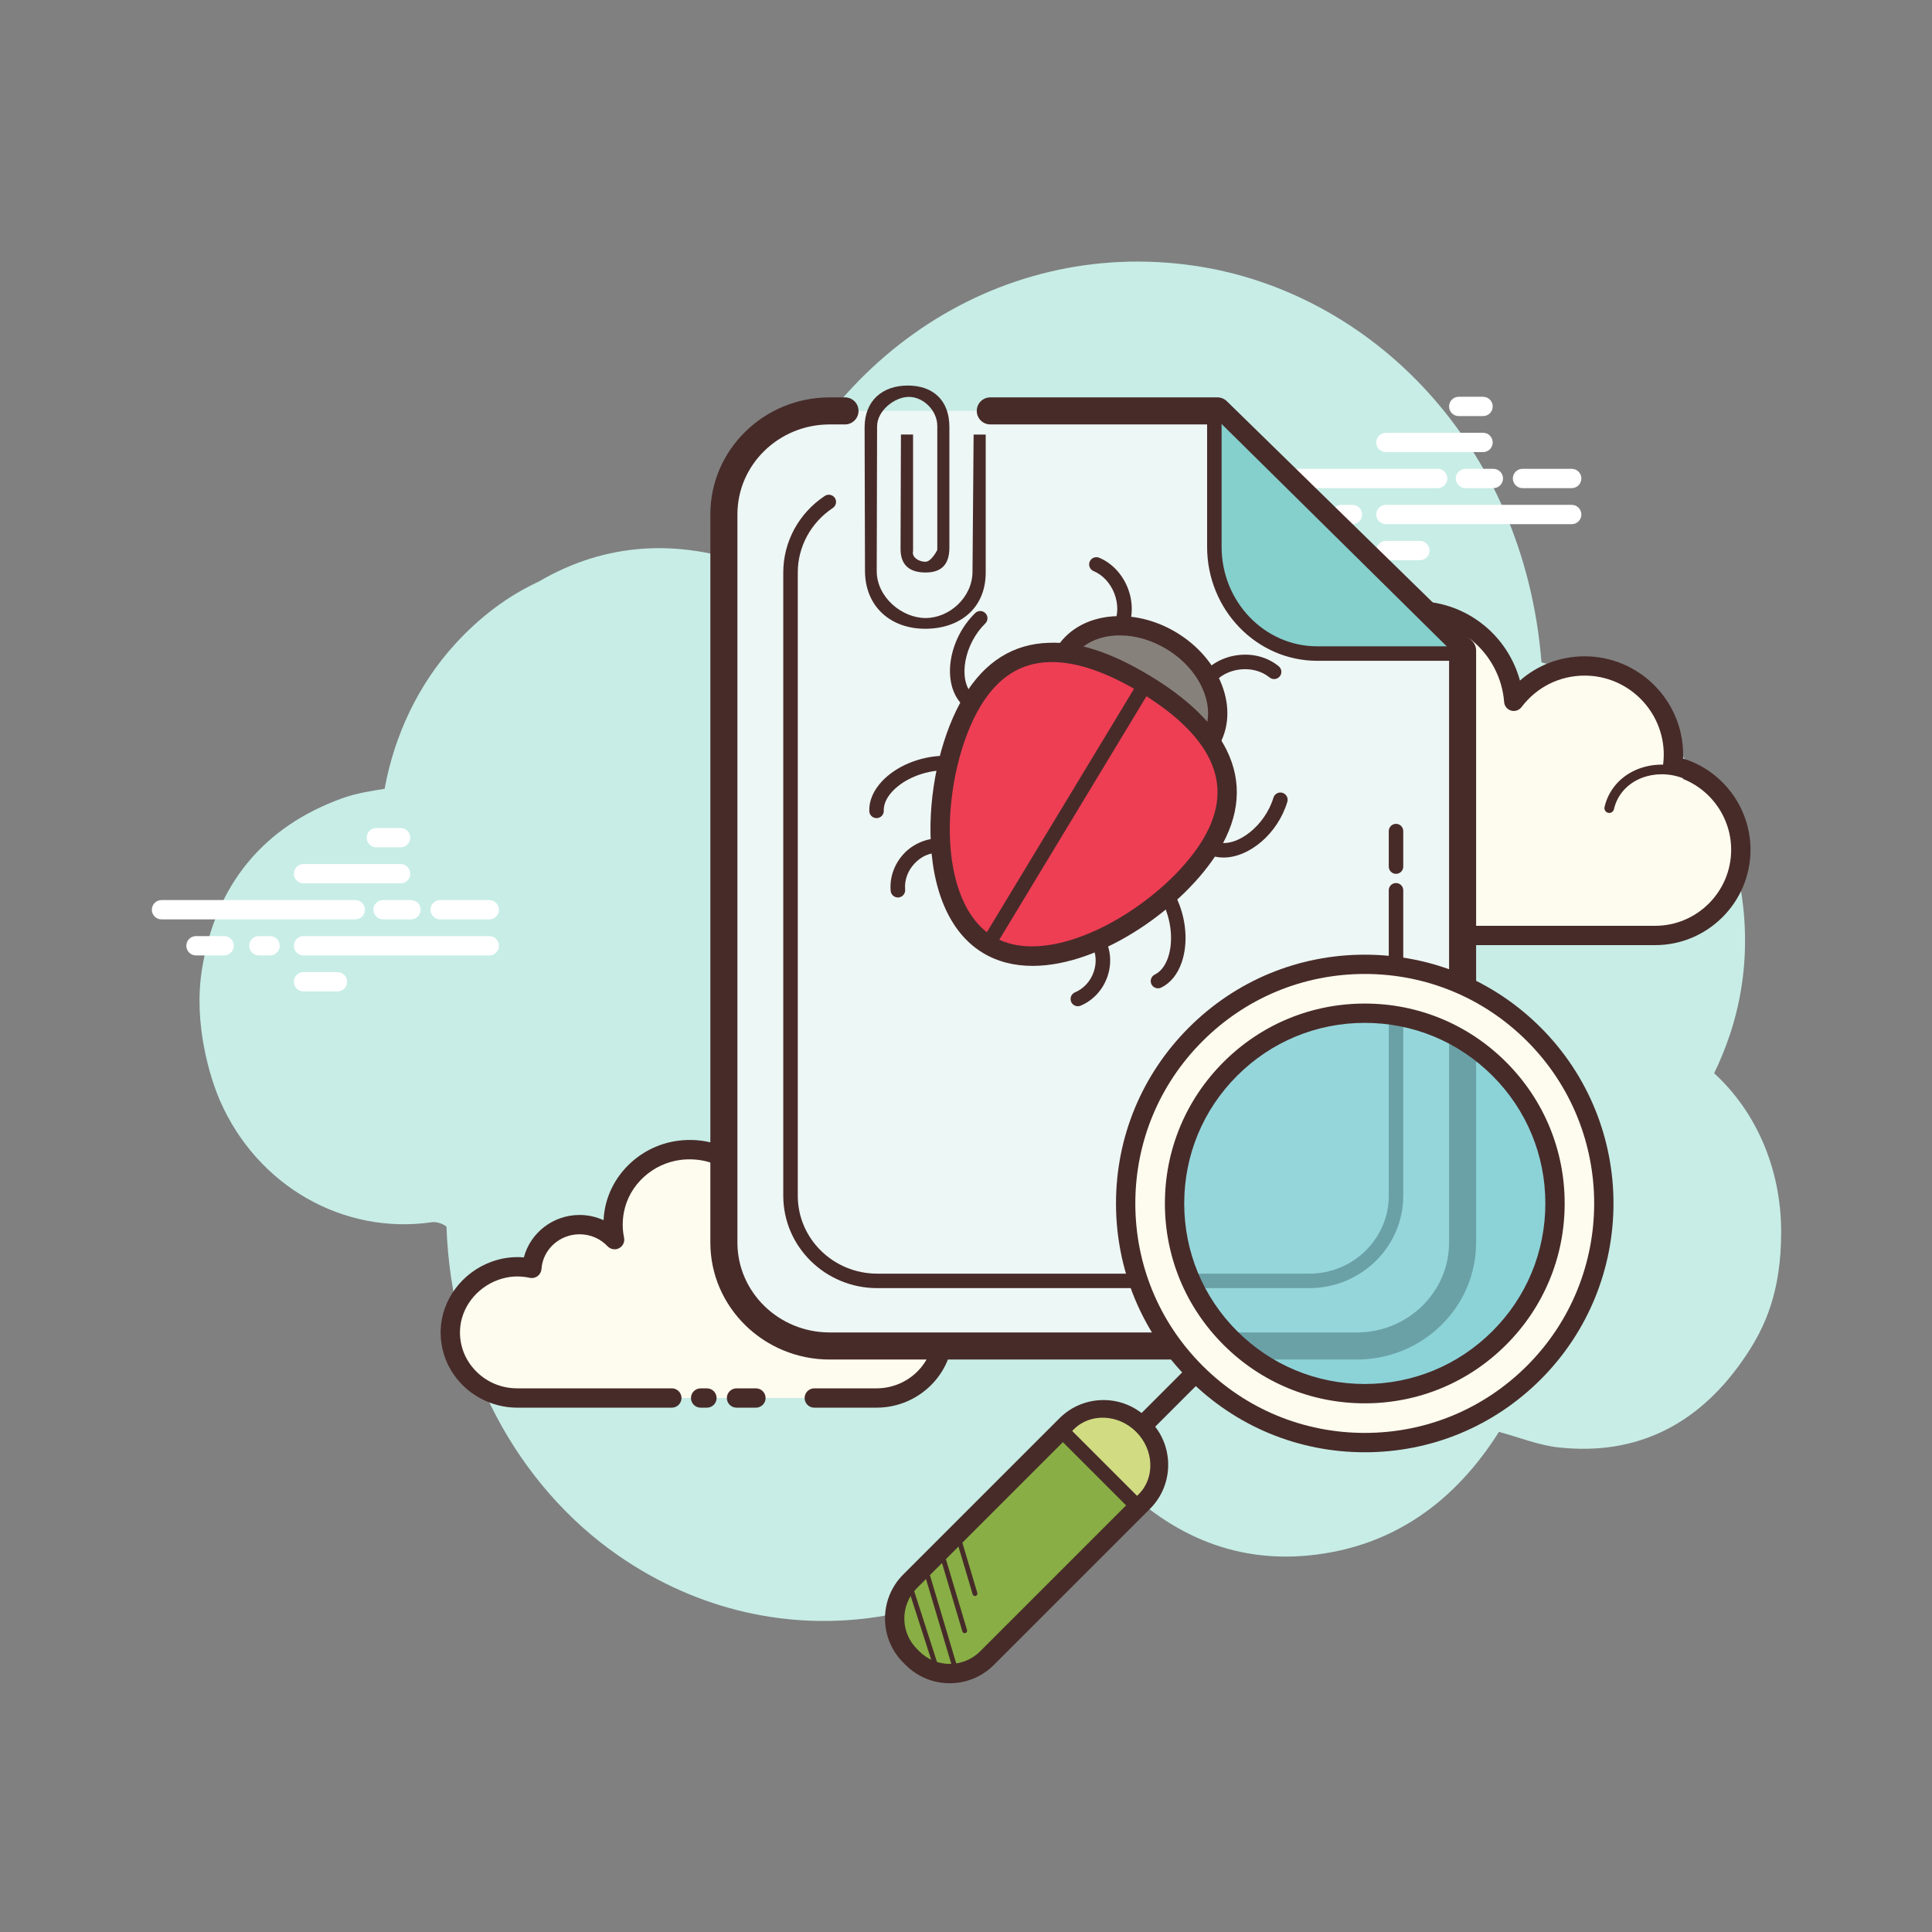 <svg xmlns="http://www.w3.org/2000/svg" viewBox="0 0 100 100" width="100px" height="100px"><rect x="0" y="0" width="100" height="100" fill="#808080" stroke="none"/><path fill="#c7ede6" d="M88.724,55.551c0.3-0.616,0.566-1.264,0.796-1.943c2.633-7.77-1.349-17.078-9.733-19.325C78.881,22.9,70.881,15.09,61.846,13.758c-10.341-1.525-19.814,5.044-22.966,15.485c-3.799-1.346-7.501-1.182-10.99,0.857c-1.583,0.732-3.031,1.812-4.33,3.233c-1.907,2.086-3.147,4.719-3.652,7.495c-0.748,0.118-1.483,0.236-2.176,0.484c-4.04,1.449-6.589,4.431-7.288,8.923c-0.435,2.797,0.443,5.587,0.933,6.714c1.935,4.455,6.422,6.98,10.981,6.312c0.227-0.033,0.557,0.069,0.752,0.233c0.241,7.12,3.698,13.417,8.884,17.014c8.321,5.772,19.027,3.994,25.781-3.921c2.894,2.96,6.338,4.398,10.384,3.876c4.023-0.519,7.147-2.739,9.426-6.349c1.053,0.283,2.051,0.691,3.083,0.804c4.042,0.442,7.324-1.165,9.732-4.8c0.922-1.391,1.794-3.194,1.793-6.354C92.194,60.508,90.901,57.54,88.724,55.551z"></path><path fill="#fff" d="M18.389 47.587H8.359c-.276 0-.5-.224-.5-.5s.224-.5.5-.5h10.03c.276 0 .5.224.5.5S18.666 47.587 18.389 47.587zM21.27 47.587h-1.445c-.276 0-.5-.224-.5-.5s.224-.5.5-.5h1.445c.276 0 .5.224.5.5S21.546 47.587 21.27 47.587zM25.325 47.587h-2.546c-.276 0-.5-.224-.5-.5s.224-.5.5-.5h2.546c.276 0 .5.224.5.5S25.601 47.587 25.325 47.587zM25.325 49.452h-9.616c-.276 0-.5-.224-.5-.5s.224-.5.5-.5h9.616c.276 0 .5.224.5.5S25.601 49.452 25.325 49.452zM13.977 49.452h-.58c-.276 0-.5-.224-.5-.5s.224-.5.5-.5h.58c.276 0 .5.224.5.5S14.254 49.452 13.977 49.452zM11.6 49.452h-1.456c-.276 0-.5-.224-.5-.5s.224-.5.5-.5H11.6c.276 0 .5.224.5.5S11.877 49.452 11.6 49.452zM20.736 45.722h-5.027c-.276 0-.5-.224-.5-.5s.224-.5.5-.5h5.027c.276 0 .5.224.5.5S21.012 45.722 20.736 45.722zM20.736 43.857h-1.257c-.276 0-.5-.224-.5-.5s.224-.5.5-.5h1.257c.276 0 .5.224.5.5S21.012 43.857 20.736 43.857zM17.467 51.316h-1.759c-.276 0-.5-.224-.5-.5s.224-.5.5-.5h1.759c.276 0 .5.224.5.5S17.744 51.316 17.467 51.316zM74.415 25.266h-10.03c-.276 0-.5-.224-.5-.5s.224-.5.5-.5h10.03c.276 0 .5.224.5.5S74.691 25.266 74.415 25.266zM77.296 25.266H75.85c-.276 0-.5-.224-.5-.5s.224-.5.5-.5h1.446c.276 0 .5.224.5.5S77.573 25.266 77.296 25.266zM81.351 25.266h-2.546c-.276 0-.5-.224-.5-.5s.224-.5.5-.5h2.546c.276 0 .5.224.5.5S81.628 25.266 81.351 25.266zM81.351 27.131h-9.617c-.276 0-.5-.224-.5-.5s.224-.5.5-.5h9.617c.276 0 .5.224.5.5S81.628 27.131 81.351 27.131zM70.003 27.131h-.58c-.276 0-.5-.224-.5-.5s.224-.5.5-.5h.58c.276 0 .5.224.5.5S70.279 27.131 70.003 27.131zM67.626 27.131H66.17c-.276 0-.5-.224-.5-.5s.224-.5.5-.5h1.456c.276 0 .5.224.5.5S67.902 27.131 67.626 27.131zM76.762 23.401h-5.028c-.276 0-.5-.224-.5-.5s.224-.5.5-.5h5.028c.276 0 .5.224.5.5S77.039 23.401 76.762 23.401zM76.762 21.537h-1.258c-.276 0-.5-.224-.5-.5s.224-.5.5-.5h1.258c.276 0 .5.224.5.5S77.039 21.537 76.762 21.537zM73.493 28.996h-1.759c-.276 0-.5-.224-.5-.5s.224-.5.5-.5h1.759c.276 0 .5.224.5.5S73.769 28.996 73.493 28.996z"></path><path fill="#fdfcef" d="M74.986,48.42c0,0,10.616,0,10.681,0c2.452,0,4.439-1.987,4.439-4.439c0-2.139-1.513-3.924-3.527-4.344c0.023-0.187,0.039-0.377,0.039-0.57c0-2.539-2.058-4.598-4.597-4.598c-1.499,0-2.827,0.721-3.666,1.831c-0.215-2.826-2.739-5.007-5.693-4.646c-2.16,0.264-3.947,1.934-4.344,4.073c-0.127,0.686-0.114,1.352,0.013,1.977c-0.579-0.624-1.403-1.016-2.322-1.016c-1.68,0-3.052,1.308-3.16,2.961c-0.763-0.169-1.593-0.158-2.467,0.17c-1.671,0.627-2.861,2.2-2.93,3.983c-0.099,2.533,1.925,4.617,4.435,4.617c0.191,0,0.861,0,1.015,0h9.218"></path><path fill="#472b29" d="M85.667,48.92H74.986c-0.276,0-0.5-0.224-0.5-0.5s0.224-0.5,0.5-0.5h10.681c2.172,0,3.938-1.767,3.938-3.938c0-1.855-1.315-3.477-3.129-3.855c-0.254-0.053-0.425-0.291-0.394-0.549c0.02-0.168,0.035-0.338,0.035-0.511c0-2.26-1.838-4.098-4.098-4.098c-1.293,0-2.483,0.595-3.267,1.633c-0.126,0.165-0.343,0.235-0.54,0.178c-0.2-0.059-0.342-0.234-0.358-0.441c-0.094-1.238-0.7-2.401-1.663-3.19c-0.973-0.797-2.208-1.146-3.471-0.997c-1.946,0.238-3.556,1.746-3.913,3.669c-0.111,0.599-0.107,1.199,0.012,1.786c0.044,0.22-0.062,0.442-0.262,0.544c-0.197,0.104-0.442,0.06-0.595-0.104c-0.513-0.552-1.207-0.856-1.955-0.856c-1.4,0-2.569,1.096-2.661,2.493c-0.01,0.146-0.082,0.28-0.199,0.368c-0.116,0.087-0.266,0.118-0.408,0.088c-0.755-0.167-1.47-0.117-2.183,0.149c-1.498,0.563-2.546,1.984-2.606,3.536c-0.043,1.083,0.347,2.108,1.096,2.888c0.75,0.779,1.759,1.209,2.84,1.209H72.12c0.276,0,0.5,0.224,0.5,0.5s-0.224,0.5-0.5,0.5H61.886c-1.355,0-2.62-0.538-3.561-1.516c-0.939-0.977-1.428-2.263-1.375-3.62c0.077-1.949,1.385-3.73,3.255-4.433c0.721-0.271,1.463-0.361,2.221-0.279c0.362-1.654,1.842-2.884,3.582-2.884c0.603,0,1.193,0.151,1.72,0.432c0.004-0.328,0.036-0.656,0.098-0.984c0.436-2.347,2.399-4.188,4.774-4.478c1.533-0.189,3.04,0.243,4.226,1.216c0.899,0.737,1.544,1.742,1.847,2.851c0.919-0.808,2.095-1.256,3.348-1.256c2.811,0,5.098,2.287,5.098,5.098c0,0.064-0.002,0.128-0.005,0.192c2.048,0.627,3.492,2.547,3.492,4.723C90.605,46.704,88.389,48.92,85.667,48.92z"></path><path fill="#fdfcef" d="M72.413,38.641c-1.642-0.108-3.055,1.026-3.157,2.533c-0.013,0.187-0.004,0.371,0.023,0.55c-0.317-0.358-0.786-0.6-1.324-0.636c-0.985-0.065-1.836,0.586-1.959,1.471c-0.179-0.049-0.366-0.082-0.56-0.095c-1.437-0.094-2.674,0.898-2.762,2.216"></path><path fill="#472b29" d="M62.674,44.931c-0.006,0-0.011,0-0.017-0.001c-0.138-0.009-0.242-0.128-0.232-0.266c0.099-1.454,1.457-2.561,3.027-2.449c0.117,0.007,0.235,0.022,0.354,0.044c0.26-0.878,1.168-1.496,2.166-1.42c0.376,0.024,0.729,0.138,1.034,0.329c0-0.004,0-0.008,0.001-0.011c0.11-1.642,1.648-2.899,3.422-2.766c0.138,0.009,0.242,0.128,0.232,0.266c-0.008,0.132-0.118,0.233-0.249,0.233c-0.005,0-0.011,0-0.017-0.001c-1.513-0.094-2.798,0.934-2.891,2.301c-0.011,0.164-0.004,0.331,0.021,0.495c0.017,0.109-0.04,0.218-0.141,0.265c-0.1,0.045-0.22,0.022-0.293-0.061c-0.29-0.326-0.7-0.522-1.154-0.553c-0.849-0.037-1.589,0.498-1.694,1.256c-0.011,0.071-0.051,0.135-0.11,0.175c-0.059,0.04-0.132,0.052-0.203,0.032c-0.171-0.046-0.343-0.075-0.512-0.087c-1.284-0.07-2.417,0.805-2.496,1.984C62.915,44.83,62.805,44.931,62.674,44.931z"></path><path fill="#fdfcef" d="M87.464,40.157c-1.543-0.727-3.327-0.213-3.985,1.15c-0.082,0.169-0.142,0.344-0.182,0.521"></path><path fill="#472b29" d="M83.295,42.078c-0.019,0-0.037-0.002-0.057-0.007c-0.135-0.031-0.218-0.165-0.187-0.3c0.047-0.201,0.114-0.395,0.201-0.573c0.715-1.482,2.649-2.054,4.316-1.268c0.125,0.06,0.179,0.208,0.12,0.333c-0.06,0.126-0.21,0.176-0.333,0.12c-1.417-0.67-3.056-0.206-3.653,1.032c-0.071,0.146-0.126,0.304-0.165,0.469C83.512,42,83.41,42.078,83.295,42.078z"></path><path fill="#fdfcef" d="M42.147,72.361c1.71,0,3.194,0,3.215,0c1.916,0,3.469-1.52,3.469-3.396c0-1.636-1.182-3.001-2.756-3.323c0.018-0.143,0.031-0.288,0.031-0.436c0-1.942-1.609-3.517-3.593-3.517c-1.172,0-2.209,0.551-2.865,1.401c-0.168-2.162-2.141-3.83-4.45-3.554c-1.688,0.202-3.084,1.479-3.395,3.116c-0.1,0.525-0.089,1.034,0.01,1.512c-0.453-0.477-1.097-0.777-1.814-0.777c-1.313,0-2.385,1.001-2.47,2.265c-0.596-0.129-1.245-0.121-1.928,0.13c-1.306,0.48-2.236,1.683-2.29,3.047c-0.077,1.937,1.504,3.532,3.467,3.532c0.149,0,0.673,0,0.794,0h7.204 M36.265,72.361h0.327"></path><path fill="#472b29" d="M45.362,72.861h-3.215c-0.276,0-0.5-0.224-0.5-0.5s0.224-0.5,0.5-0.5h3.215c1.637,0,2.969-1.299,2.969-2.896c0-1.362-0.991-2.554-2.356-2.833c-0.255-0.053-0.428-0.292-0.396-0.551c0.015-0.124,0.026-0.248,0.026-0.376c0-1.663-1.388-3.017-3.093-3.017c-0.978,0-1.878,0.439-2.47,1.207c-0.126,0.164-0.342,0.23-0.538,0.174c-0.198-0.06-0.34-0.234-0.355-0.44c-0.071-0.913-0.507-1.741-1.228-2.332c-0.743-0.61-1.688-0.878-2.665-0.765c-1.475,0.177-2.693,1.292-2.963,2.712c-0.084,0.444-0.081,0.888,0.008,1.318c0.046,0.219-0.06,0.441-0.258,0.545c-0.196,0.103-0.44,0.063-0.595-0.1c-0.379-0.4-0.895-0.621-1.451-0.621c-1.037,0-1.903,0.79-1.971,1.798c-0.01,0.146-0.082,0.279-0.198,0.366s-0.263,0.122-0.406,0.089c-0.569-0.121-1.111-0.086-1.649,0.112c-1.13,0.414-1.918,1.458-1.963,2.597c-0.032,0.782,0.252,1.525,0.799,2.095c0.567,0.592,1.337,0.917,2.167,0.917h7.998c0.276,0,0.5,0.224,0.5,0.5s-0.224,0.5-0.5,0.5h-7.998c-1.089,0-2.142-0.446-2.889-1.224c-0.737-0.768-1.119-1.771-1.077-2.828c0.061-1.538,1.112-2.943,2.617-3.496c0.548-0.201,1.108-0.279,1.688-0.229c0.332-1.268,1.507-2.197,2.882-2.197c0.432,0,0.854,0.094,1.241,0.269c0.011-0.199,0.034-0.398,0.072-0.597c0.35-1.844,1.923-3.291,3.826-3.519c1.253-0.155,2.463,0.199,3.418,0.983c0.668,0.548,1.147,1.255,1.399,2.047c0.718-0.568,1.61-0.882,2.558-0.882c2.257,0,4.093,1.802,4.093,4.017c0,0.02,0,0.04-0.001,0.06c1.604,0.521,2.727,2.013,2.727,3.7C49.331,71.114,47.55,72.861,45.362,72.861z M36.591,72.861h-0.326c-0.276,0-0.5-0.224-0.5-0.5s0.224-0.5,0.5-0.5h0.326c0.276,0,0.5,0.224,0.5,0.5S36.868,72.861,36.591,72.861z"></path><path fill="#472b29" d="M43.811 67.568c-.018 0-.036-.002-.055-.006-.135-.03-.22-.164-.189-.299.034-.15.086-.299.155-.439.556-1.122 2.085-1.538 3.41-.925.126.058.181.206.122.331-.058.126-.209.181-.331.122-1.08-.496-2.316-.188-2.752.692-.052.105-.091.216-.116.328C44.029 67.489 43.925 67.568 43.811 67.568zM39.127 72.861h-1.005c-.276 0-.5-.224-.5-.5s.224-.5.5-.5h1.005c.276 0 .5.224.5.5S39.403 72.861 39.127 72.861z"></path><path fill="#edf7f5" d="M43.737,21.268h-0.795c-3.011,0-5.474,2.408-5.474,5.35v37.7c0,2.943,2.463,5.35,5.474,5.35h27.289c3.011,0,5.474-2.408,5.474-5.35V33.673c-4.936-4.824-7.756-7.581-12.692-12.405H51.259"></path><path fill="#472b29" d="M70.231,70.369H42.942c-3.404,0-6.174-2.715-6.174-6.051v-37.7c0-3.336,2.77-6.05,6.174-6.05h0.795c0.387,0,0.7,0.313,0.7,0.7s-0.313,0.7-0.7,0.7h-0.795c-2.632,0-4.773,2.086-4.773,4.649v37.7c0,2.564,2.142,4.65,4.773,4.65h27.289c2.632,0,4.773-2.086,4.773-4.65V33.967L62.728,21.968h-11.47c-0.387,0-0.7-0.313-0.7-0.7s0.313-0.7,0.7-0.7h11.755c0.183,0,0.358,0.071,0.489,0.199l12.691,12.404c0.135,0.132,0.211,0.312,0.211,0.501v30.646C76.405,67.654,73.635,70.369,70.231,70.369z"></path><path fill="#85cfcc" d="M62.855,21.574v6.73c0,3.038,2.396,5.523,5.325,5.523h7.08"></path><path fill="#472b29" d="M75.26 34.203h-7.08c-3.144 0-5.7-2.646-5.7-5.898v-6.73c0-.207.168-.375.375-.375s.375.168.375.375v6.73c0 2.839 2.221 5.148 4.95 5.148h7.08c.207 0 .375.168.375.375S75.467 34.203 75.26 34.203zM72.257 45.23c-.207 0-.375-.168-.375-.375v-1.838c0-.207.168-.375.375-.375s.375.168.375.375v1.838C72.632 45.062 72.464 45.23 72.257 45.23zM72.257 50.132c-.207 0-.375-.168-.375-.375v-3.676c0-.207.168-.375.375-.375s.375.168.375.375v3.676C72.632 49.964 72.464 50.132 72.257 50.132zM67.77 66.673H45.403c-2.681 0-4.861-2.144-4.861-4.779V29.63c0-1.587.804-3.068 2.15-3.962.171-.112.405-.067.52.105.114.172.067.405-.105.52-1.136.755-1.814 2.002-1.814 3.337v32.265c0 2.222 1.845 4.029 4.111 4.029H67.77c2.268 0 4.112-1.808 4.112-4.029V50.982c0-.207.168-.375.375-.375s.375.168.375.375v10.912C72.632 64.53 70.451 66.673 67.77 66.673z"></path><path fill="#472b29" d="M50.394 22.493l-.057 7.084c0 1.354-1.206 2.412-2.429 2.412-1.223 0-2.529-1.078-2.529-2.432l.019-7.491c0-.8.897-1.523 1.646-1.523s1.47.704 1.47 1.504v6.417c0 0-.299.613-.617.613s-.717-.218-.637-.555v-6.031h-.627l-.021 5.916c0 .845.464 1.225 1.3 1.225s1.228-.437 1.228-1.283V22.1c0-1.391-.853-2.144-2.154-2.144-1.301 0-2.234.773-2.234 2.164l.02 7.419c0 1.862 1.331 3.006 3.114 3.006s3.134-1.048 3.134-2.91v-7.141H50.394zM59.104 74.328c-.128 0-.256-.049-.354-.146-.195-.195-.195-.512 0-.707l2.785-2.785c.195-.195.512-.195.707 0s.195.512 0 .707l-2.785 2.785C59.36 74.279 59.232 74.328 59.104 74.328z"></path><path fill="#88ae45" d="M47.233,85.829l-0.131-0.131c-1.058-1.058-1.058-2.79,0-3.848l8.088-8.088c1.058-1.058,2.79-1.058,3.848,0l0.131,0.131c1.058,1.058,1.058,2.79,0,3.848l-8.088,8.088C50.023,86.887,48.292,86.887,47.233,85.829z"></path><path fill="#472b29" d="M49.158,87.125c-0.825,0-1.65-0.314-2.278-0.942l-0.13-0.13c-1.256-1.256-1.256-3.3,0-4.556l8.088-8.088c1.255-1.256,3.298-1.257,4.555,0l0.131,0.131c1.255,1.256,1.255,3.3,0,4.556l-8.088,8.087C50.807,86.81,49.982,87.125,49.158,87.125z M57.115,73.466c-0.569,0-1.138,0.217-1.57,0.649l-8.088,8.088c-0.866,0.866-0.866,2.275,0,3.142l0.13,0.13c0.865,0.865,2.276,0.864,3.142,0l8.088-8.087c0.865-0.866,0.865-2.275,0-3.142l-0.131-0.131C58.252,73.683,57.683,73.466,57.115,73.466z"></path><path fill="#d1dc82" d="M58.808,74.113c-0.923-0.923-2.374-0.984-3.223-0.135l-0.154,0.154l0.336,0.336l3.022,3.022l0.154-0.154C59.792,76.487,59.731,75.037,58.808,74.113z"></path><path fill="#472b29" d="M58.795,78.27c-0.096,0-0.192-0.036-0.266-0.109l-3.581-3.581c-0.146-0.146-0.146-0.385,0-0.531c0.146-0.146,0.385-0.146,0.531,0l3.581,3.581c0.146,0.146,0.146,0.385,0,0.531C58.987,78.234,58.89,78.27,58.795,78.27z"></path><path fill="#77cbd2" d="M70.667 52.418A9.847 9.847 0 1 0 70.667 72.112A9.847 9.847 0 1 0 70.667 52.418Z" opacity=".74" transform="rotate(-45.001 70.667 62.266)"></path><path fill="#fdfcef" d="M79.395,53.537c-4.834-4.834-12.672-4.834-17.506,0c-4.834,4.834-4.834,12.672,0,17.506c4.834,4.834,12.672,4.834,17.506,0C84.229,66.209,84.229,58.371,79.395,53.537z M77.604,69.253c-3.845,3.845-10.08,3.845-13.925,0c-3.845-3.845-3.845-10.08,0-13.925c3.845-3.845,10.08-3.845,13.925,0C81.45,59.173,81.45,65.407,77.604,69.253z"></path><path fill="#472b29" d="M70.642 75.169c-3.44 0-6.674-1.34-9.106-3.772s-3.772-5.666-3.772-9.106c0-3.439 1.34-6.673 3.772-9.105s5.666-3.772 9.106-3.772c3.439 0 6.674 1.34 9.106 3.772 5.021 5.021 5.021 13.19 0 18.212C77.316 73.829 74.082 75.169 70.642 75.169zM70.642 50.412c-3.173 0-6.156 1.235-8.399 3.479-2.244 2.243-3.479 5.227-3.479 8.398 0 3.173 1.235 6.156 3.479 8.399 2.243 2.244 5.227 3.479 8.399 3.479 3.172 0 6.155-1.235 8.399-3.479 4.631-4.631 4.631-12.167 0-16.798C76.797 51.647 73.814 50.412 70.642 50.412zM70.642 72.636c-2.764 0-5.362-1.076-7.316-3.03s-3.031-4.552-3.031-7.316c0-2.764 1.077-5.361 3.031-7.315s4.553-3.031 7.316-3.031 5.361 1.077 7.315 3.031 3.03 4.552 3.03 7.315c0 2.765-1.076 5.362-3.03 7.316l0 0 0 0C76.004 71.56 73.406 72.636 70.642 72.636zM70.642 52.943c-2.497 0-4.844.973-6.609 2.738-1.766 1.765-2.738 4.112-2.738 6.608 0 2.497.973 4.845 2.738 6.609 1.766 1.766 4.112 2.737 6.609 2.737 2.496 0 4.844-.972 6.608-2.737l0 0c1.766-1.765 2.737-4.112 2.737-6.609 0-2.496-.972-4.844-2.737-6.608C75.486 53.916 73.138 52.943 70.642 52.943zM48.536 86.673c-.053 0-.102-.034-.119-.087l-1.378-4.28c-.021-.065.015-.136.081-.157.065-.02.136.016.157.081l1.378 4.28c.021.065-.015.136-.081.157C48.561 86.672 48.548 86.673 48.536 86.673zM49.408 86.376c-.054 0-.104-.035-.12-.089l-1.562-5.244c-.02-.066.019-.137.084-.156.073-.015.137.019.156.084l1.562 5.244c.02.066-.019.137-.084.156C49.431 86.374 49.42 86.376 49.408 86.376zM49.933 84.533c-.054 0-.104-.035-.12-.089l-1.307-4.389c-.02-.066.019-.137.084-.156.073-.014.137.019.156.084l1.307 4.389c.02.066-.019.137-.084.156C49.957 84.531 49.945 84.533 49.933 84.533zM50.465 82.609c-.054 0-.104-.035-.12-.089l-.921-3.095c-.02-.066.019-.137.084-.156.071-.014.137.019.156.084l.921 3.095c.02.066-.019.137-.084.156C50.489 82.607 50.477 82.609 50.465 82.609zM62.498 35.541c-.08 0-.16-.025-.229-.077-.164-.127-.195-.362-.069-.526.437-.568 1.13-.945 1.901-1.032.771-.094 1.533.124 2.086.58.16.132.183.368.051.527s-.37.182-.527.051c-.397-.327-.957-.478-1.524-.413-.571.064-1.078.336-1.391.744C62.721 35.49 62.61 35.541 62.498 35.541zM58.006 32.825c-.053 0-.106-.011-.157-.034-.188-.087-.271-.311-.184-.498.216-.467.221-1.042.013-1.577-.208-.536-.6-.958-1.075-1.157-.19-.08-.28-.3-.2-.491.081-.191.3-.278.491-.2.661.277 1.202.853 1.483 1.577s.27 1.513-.03 2.163C58.284 32.744 58.148 32.825 58.006 32.825z"></path><path fill="#87817c" d="M58.86 31.706A3.438 4.404 0 1 0 58.86 40.514A3.438 4.404 0 1 0 58.86 31.706Z" transform="rotate(-58.841 58.864 36.111)"></path><path fill="#472b29" d="M59.754,40.332c-0.987,0-2.01-0.295-2.932-0.853c-1.102-0.666-1.938-1.633-2.353-2.723c-0.432-1.133-0.363-2.264,0.193-3.184c0.556-0.921,1.525-1.507,2.729-1.65c1.156-0.135,2.402,0.152,3.504,0.818s1.937,1.633,2.353,2.722c0.432,1.134,0.363,2.265-0.193,3.185c-0.557,0.921-1.526,1.507-2.729,1.65C60.138,40.32,59.947,40.332,59.754,40.332z M57.967,32.888c-0.153,0-0.306,0.009-0.455,0.027c-0.892,0.106-1.6,0.523-1.993,1.175l0,0c-0.394,0.65-0.435,1.471-0.114,2.31c0.336,0.883,1.023,1.672,1.936,2.224c0.911,0.551,1.93,0.796,2.867,0.681c0.892-0.106,1.6-0.523,1.993-1.175c0.394-0.65,0.435-1.472,0.114-2.311c-0.337-0.882-1.023-1.672-1.936-2.223C59.614,33.133,58.772,32.888,57.967,32.888z M55.091,33.832h0.01H55.091z"></path><path fill="#ee3e54" d="M50.329,36.284c-2.107,3.486-2.606,10.549,0.802,12.609s9.431-1.663,11.538-5.148c2.107-3.486,0.018-6.27-3.389-8.33S52.436,32.798,50.329,36.284z"></path><path fill="#472b29" d="M53.449,49.994c-0.927,0-1.803-0.205-2.576-0.673c-1.702-1.029-2.665-3.228-2.711-6.19c-0.039-2.544,0.627-5.267,1.739-7.105c1.077-1.781,2.559-2.709,4.403-2.755c1.536-0.067,3.287,0.538,5.234,1.717c1.948,1.178,3.278,2.469,3.953,3.837c0.815,1.655,0.683,3.397-0.395,5.18C61.338,46.913,57.032,49.994,53.449,49.994z M54.45,34.268c-0.04,0-0.08,0-0.12,0.001c-1.503,0.038-2.671,0.782-3.573,2.273c-1.005,1.662-1.631,4.242-1.595,6.572c0.04,2.568,0.852,4.519,2.228,5.351c3.114,1.881,8.881-1.72,10.852-4.979c0.901-1.491,1.018-2.872,0.353-4.22c-0.589-1.194-1.791-2.346-3.573-3.424C57.293,34.798,55.755,34.268,54.45,34.268z"></path><path fill="#472b29" d="M51.131,49.268c-0.066,0-0.134-0.018-0.194-0.054c-0.177-0.107-0.233-0.338-0.127-0.516l8.148-13.479c0.109-0.177,0.339-0.231,0.516-0.127c0.177,0.107,0.233,0.338,0.127,0.516l-8.148,13.479C51.381,49.204,51.258,49.268,51.131,49.268z"></path><g><path fill="#472b29" d="M50.04 36.556c-.1 0-.2-.04-.273-.119-1.026-1.097-.689-3.339.708-4.704.147-.146.385-.141.53.007.145.147.142.385-.007.53-1.082 1.058-1.421 2.868-.685 3.655.142.15.134.388-.018.529C50.223 36.523 50.131 36.556 50.04 36.556zM45.369 42.346c-.202 0-.368-.16-.375-.363-.018-.536.213-1.072.665-1.552.735-.778 1.941-1.279 3.147-1.31.227.002.379.159.384.366s-.159.379-.366.384c-.998.024-2.026.446-2.619 1.075-.218.23-.475.593-.461 1.013.007.207-.156.38-.363.387C45.377 42.346 45.373 42.346 45.369 42.346zM46.475 46.453c-.192 0-.356-.146-.374-.342-.061-.694.188-1.396.685-1.926.491-.522 1.175-.793 1.848-.797.207.005.371.177.366.384s-.179.359-.384.366c-.513-.004-.939.192-1.283.561-.35.373-.526.864-.483 1.346.018.206-.135.389-.341.407C46.497 46.453 46.486 46.453 46.475 46.453z"></path><g><path fill="#472b29" d="M63.329 44.386c-.182 0-.36-.023-.534-.071-.199-.055-.317-.262-.262-.461.055-.2.261-.319.461-.262 1.033.289 2.485-.855 2.919-2.305.06-.197.267-.312.467-.252.198.06.312.269.252.467C66.139 43.15 64.663 44.386 63.329 44.386zM59.937 51.155c-.139 0-.272-.078-.338-.212-.09-.187-.012-.41.175-.501.377-.183.579-.578.683-.878.28-.817.177-1.925-.265-2.82-.092-.186-.016-.411.17-.502.187-.091.412-.015.502.17.534 1.082.649 2.384.302 3.396-.214.623-.582 1.076-1.065 1.311C60.047 51.143 59.992 51.155 59.937 51.155zM55.788 52.083c-.146 0-.286-.087-.346-.23-.08-.191.01-.411.201-.49.446-.187.799-.571.967-1.056.165-.475.128-.983-.101-1.394-.101-.182-.035-.409.146-.511.181-.097.408-.035.511.146.332.598.388 1.328.153 2.005-.238.686-.743 1.232-1.387 1.501C55.885 52.074 55.836 52.083 55.788 52.083z"></path></g></g></svg>